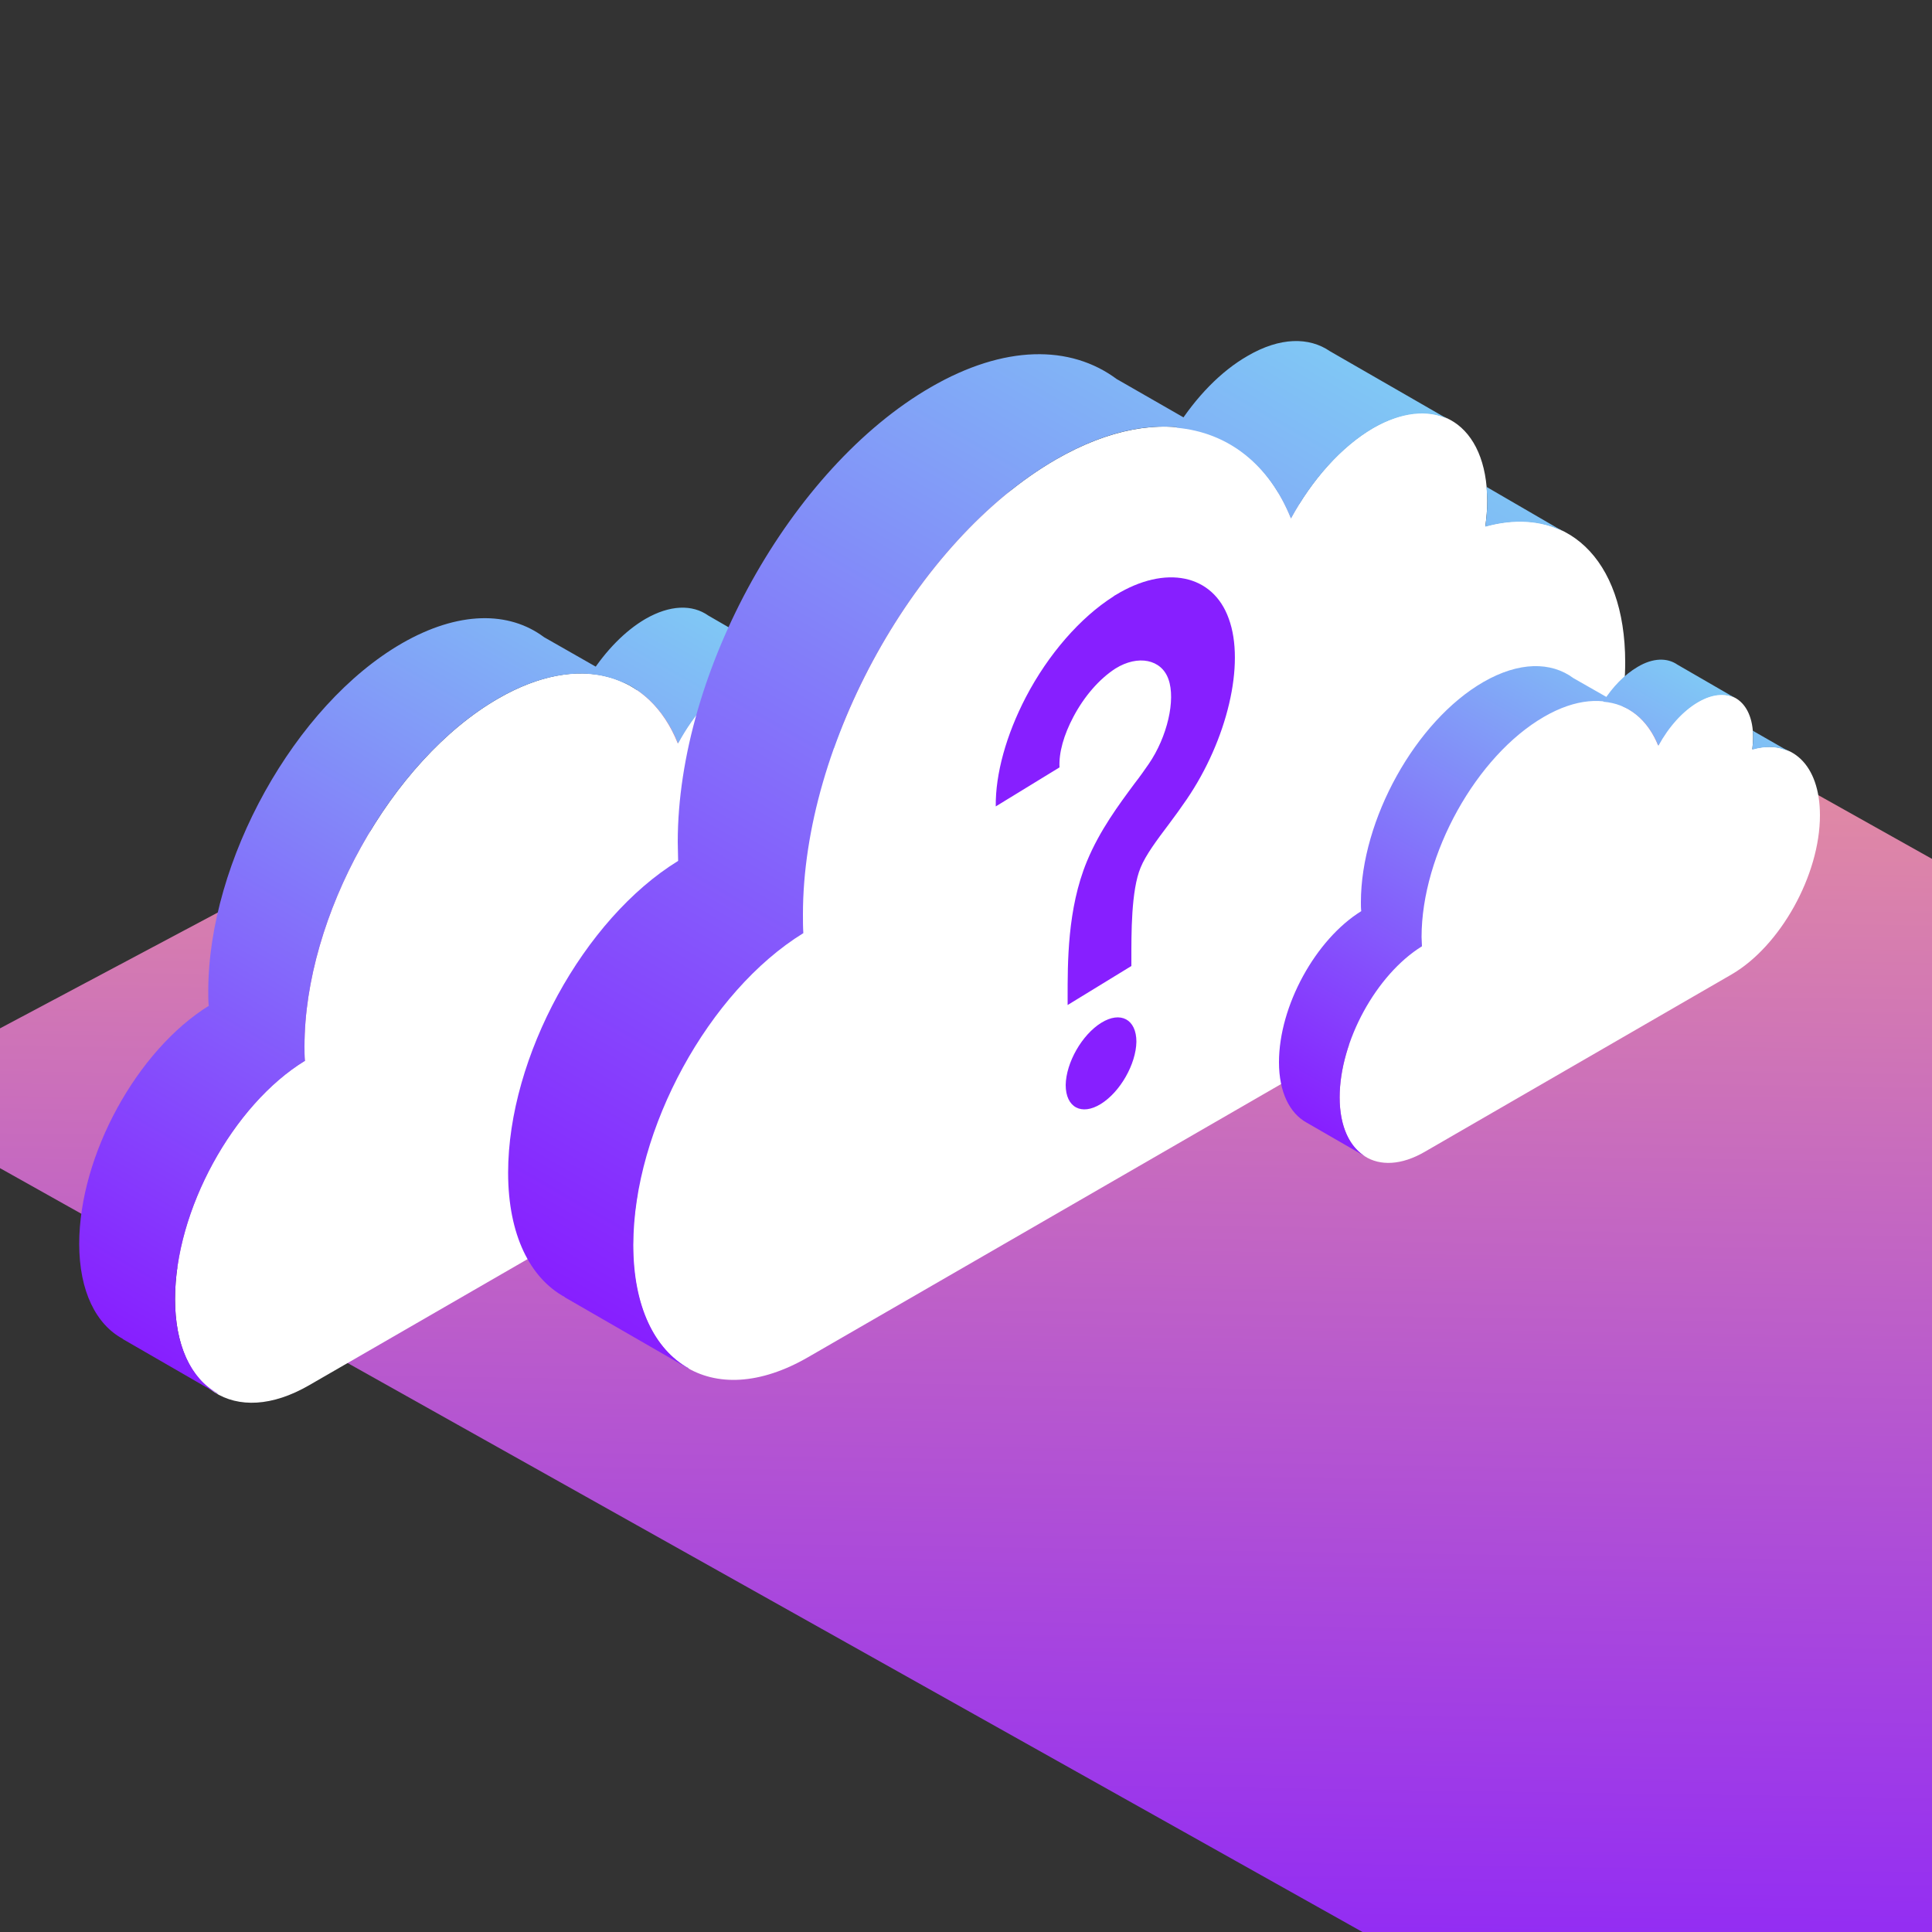<?xml version="1.0" encoding="utf-8"?>
<!-- Generator: Adobe Illustrator 24.0.1, SVG Export Plug-In . SVG Version: 6.00 Build 0)  -->
<svg version="1.1" id="Layer_1" xmlns="http://www.w3.org/2000/svg" xmlns:xlink="http://www.w3.org/1999/xlink" x="0px" y="0px"
	 viewBox="0 0 500 500" style="enable-background:new 0 0 500 500;" xml:space="preserve">
<rect x="0" y="0" width="500" height="500" fill="#333333" stroke="none"/>
<style type="text/css">
	.st0{clip-path:url(#SVGID_2_);fill:url(#SVGID_3_);}
	.st1{fill:#FFFFFF;}
	.st2{fill:url(#SVGID_4_);}
	.st3{fill:url(#SVGID_5_);}
	.st4{fill:#871FFF;}
	.st5{fill:url(#SVGID_6_);}
</style>
<g>
	<defs>
		<rect id="SVGID_1_" y="56" width="500" height="444"/>
	</defs>
	<clipPath id="SVGID_2_">
		<use xlink:href="#SVGID_1_"  style="overflow:visible;"/>
	</clipPath>
	
		<linearGradient id="SVGID_3_" gradientUnits="userSpaceOnUse" x1="362.57" y1="548.246" x2="362.57" y2="103.24" gradientTransform="matrix(1.02 1.533029e-02 -1.463974e-02 0.974 4.431 6.387)">
		<stop  offset="8.011200e-04" style="stop-color:#871FFF"/>
		<stop  offset="0.998" style="stop-color:#F8A58D"/>
	</linearGradient>
	<path class="st0" d="M-11.4,272.2L286.1,114c6.6-3.5,14.8-3.4,21.3,0.3L751,363c9.4,5.4,9.2,18.4-0.4,23.5L453.1,544.7
		c-6.6,3.5-14.8,3.4-21.3-0.3L-11.8,295.7C-21.1,290.3-20.9,277.3-11.4,272.2z"/>
</g>
<path class="st1" d="M78.9,274.5c-0.1-1.2-0.1-2.5-0.1-3.7c0-33.7,22.4-74,50.1-90c21.1-12.2,39.2-6.7,46.5,11.6
	c4.1-7.6,9.9-14.2,16.3-17.9c12.5-7.2,22.6-0.7,22.6,14.5c0,1.6-0.1,3.3-0.4,5c15.9-4.5,27.7,6.2,27.7,27
	c0,24.4-16.2,53.6-36.2,65.1L80,358.5c-19.2,11.1-34.7,1.1-34.7-22.3C45.3,313.2,60.3,285.9,78.9,274.5z"/>
<linearGradient id="SVGID_4_" gradientUnits="userSpaceOnUse" x1="57.238" y1="361.309" x2="176.231" y2="155.207">
	<stop  offset="8.011200e-04" style="stop-color:#871FFF"/>
	<stop  offset="0.998" style="stop-color:#80C7F5"/>
</linearGradient>
<path class="st2" d="M214,194c0.2-1.7,0.4-3.3,0.4-5c0-1,0-2-0.1-2.9l15.1,8.8C225,192.8,219.8,192.4,214,194z M231.5,196.2
	L231.5,196.2l-0.5-0.3C231.2,196,231.4,196.1,231.5,196.2z M208.2,173.7L208.2,173.7l-0.1-0.1C208.1,173.6,208.1,173.7,208.2,173.7z
	 M175.5,192.4L175.5,192.4c4.1-7.6,9.9-14.2,16.3-17.9c5.6-3.2,10.8-3.7,14.7-1.8l-23.2-13.4l0,0c-4.1-2.9-9.9-2.8-16.3,0.9
	c-5.3,3.1-10.2,8.2-14.1,14.2C163.1,175.3,171.1,181.6,175.5,192.4z M78.9,274.5c-0.1-1.2-0.1-2.5-0.1-3.7c0-33.7,22.4-74,50.1-90
	c12.8-7.4,24.5-8.2,33.3-3.7l-21.4-12.2l0,0c-9.1-6.8-22.2-6.8-36.8,1.6c-27.7,16-50.1,56.3-50.1,90c0,1.3,0,2.5,0.1,3.7L78.9,274.5
	z M164.6,178.5L164.6,178.5l-0.6-0.4C164.3,178.2,164.5,178.3,164.6,178.5z M45.3,336.2c0-22.9,15-50.3,33.7-61.7l0,0l-24.8-14.3
	c-18.7,11.5-33.7,38.8-33.7,61.7c0,12.3,4.4,20.9,11.3,24.6l-0.1,0l24.6,14.2l0-0.1C49.5,356.8,45.3,348.3,45.3,336.2z"/>
<path class="st1" d="M207.9,241.5c-0.1-1.6-0.1-3.2-0.1-4.9c0-44.1,29.3-96.8,65.5-117.7c27.6-15.9,51.2-8.7,60.8,15.2
	c5.4-9.9,12.9-18.5,21.3-23.4c16.3-9.4,29.5-0.9,29.5,19c0,2.1-0.2,4.3-0.5,6.5c20.7-5.8,36.2,8.1,36.2,35.2
	c0,31.9-21.2,70-47.4,85.1l-164,94.7c-25,14.5-45.4,1.4-45.4-29.1C163.9,292.2,183.4,256.5,207.9,241.5z"/>
<linearGradient id="SVGID_5_" gradientUnits="userSpaceOnUse" x1="179.5" y1="355.019" x2="335.043" y2="85.609">
	<stop  offset="8.011200e-04" style="stop-color:#871FFF"/>
	<stop  offset="0.998" style="stop-color:#80C7F5"/>
</linearGradient>
<path class="st3" d="M384.4,136.3c0.3-2.2,0.5-4.4,0.5-6.5c0-1.3-0.1-2.6-0.2-3.8l19.8,11.5C398.8,134.7,391.9,134.2,384.4,136.3z
	 M407.3,139.2L407.3,139.2l-0.6-0.4C406.9,138.9,407.1,139.1,407.3,139.2z M376.8,109.8L376.8,109.8l-0.2-0.1
	C376.7,109.7,376.7,109.8,376.8,109.8z M334.1,134.2L334.1,134.2c5.4-9.9,12.9-18.5,21.3-23.4c7.3-4.2,14.1-4.8,19.2-2.4l-30.4-17.5
	l0,0c-5.4-3.7-12.9-3.7-21.3,1.2c-7,4-13.4,10.7-18.4,18.6C317.8,111.9,328.4,120.1,334.1,134.2z M207.9,241.5
	c-0.1-1.6-0.1-3.2-0.1-4.9c0-44.1,29.3-96.8,65.5-117.7c16.8-9.7,32-10.8,43.6-4.8l-27.9-16l0,0c-12-8.9-29.1-8.9-48.1,2.1
	c-36.2,20.9-65.5,73.6-65.5,117.7c0,1.7,0.1,3.3,0.1,4.9L207.9,241.5z M319.9,116L319.9,116l-0.8-0.5
	C319.4,115.7,319.6,115.8,319.9,116z M163.9,322.2c0-30,19.6-65.7,44-80.7l0,0l-32.4-18.7c-24.4,15-44,50.7-44,80.7
	c0,16.1,5.7,27.3,14.7,32.2l-0.1,0l32.1,18.5l0-0.1C169.4,349.2,163.9,338.1,163.9,322.2z"/>
<g>
	<path class="st4" d="M285,264.7c-5,3.1-9.1,10.3-9.2,16.1c0,5.8,4.1,8,9.1,4.9c5-3.1,9.1-10.3,9.2-16.1
		C294.1,263.8,290,261.6,285,264.7z"/>
	<path class="st4" d="M318,160.1c-4.1-11.5-16.4-14-29.3-6.1c-0.2,0.1-0.4,0.2-0.6,0.4c-8.5,5.4-16.8,14.9-22.6,26
		c-5.1,9.8-7.9,19.9-7.8,28.3l16.5-10.1c-0.2-3.8,1.1-8.4,3.6-13.1c2.8-5.3,6.7-9.8,10.9-12.5c5.8-3.6,11.9-2.4,13.7,2.8
		c1.9,5.3-0.3,14.9-5.1,21.9c-1.1,1.6-2.3,3.3-3.7,5.1c-4,5.4-9,12.1-12.3,20.1c-5.1,12.3-5,26.3-5,35.6c0,0.6,0,1.1,0,1.6
		l16.5-10.1c0-0.6,0-1.2,0-1.8c0-6.2-0.1-17.8,2.4-23.7c1.3-3.2,4.2-7.1,7.3-11.2c1.5-2,3.1-4.2,4.6-6.4
		C317.6,191.5,322.3,171.8,318,160.1z"/>
</g>
<path class="st1" d="M368,244.9c0-0.8-0.1-1.6-0.1-2.4c0-21.4,14.2-46.9,31.7-57c13.4-7.7,24.8-4.2,29.5,7.4
	c2.6-4.8,6.3-9,10.3-11.3c7.9-4.6,14.3-0.4,14.3,9.2c0,1-0.1,2.1-0.2,3.1c10.1-2.8,17.5,3.9,17.5,17.1c0,15.5-10.3,33.9-22.9,41.2
	l-79.4,45.9c-12.1,7-22,0.7-22-14.1C346.7,269.5,356.2,252.2,368,244.9z"/>
<linearGradient id="SVGID_6_" gradientUnits="userSpaceOnUse" x1="354.302" y1="299.921" x2="429.647" y2="169.42">
	<stop  offset="8.011200e-04" style="stop-color:#871FFF"/>
	<stop  offset="0.998" style="stop-color:#80C7F5"/>
</linearGradient>
<path class="st5" d="M453.5,194c0.1-1.1,0.2-2.1,0.2-3.1c0-0.6,0-1.2-0.1-1.8l9.6,5.5C460.5,193.2,457.2,192.9,453.5,194z
	 M464.7,195.4L464.7,195.4l-0.3-0.2C464.5,195.3,464.6,195.3,464.7,195.4z M449.9,181.1L449.9,181.1L449.9,181.1
	C449.8,181.1,449.8,181.1,449.9,181.1z M429.2,193L429.2,193c2.6-4.8,6.3-9,10.3-11.3c3.6-2.1,6.8-2.3,9.3-1.2l-14.7-8.5l0,0
	c-2.6-1.8-6.3-1.8-10.3,0.6c-3.4,2-6.5,5.2-8.9,9C421.3,182.1,426.4,186.1,429.2,193z M368,244.9c0-0.8-0.1-1.6-0.1-2.4
	c0-21.4,14.2-46.9,31.7-57c8.1-4.7,15.5-5.2,21.1-2.3l-13.5-7.7l0,0c-5.8-4.3-14.1-4.3-23.3,1c-17.5,10.1-31.7,35.6-31.7,57
	c0,0.8,0,1.6,0.1,2.4L368,244.9z M422.3,184.1L422.3,184.1l-0.4-0.2C422.1,184,422.2,184.1,422.3,184.1z M346.7,284
	c0-14.5,9.5-31.8,21.3-39.1l0,0l-15.7-9.1c-11.8,7.3-21.3,24.5-21.3,39.1c0,7.8,2.8,13.2,7.1,15.6l0,0l15.6,9l0,0
	C349.4,297.1,346.7,291.7,346.7,284z"/>
</svg>
